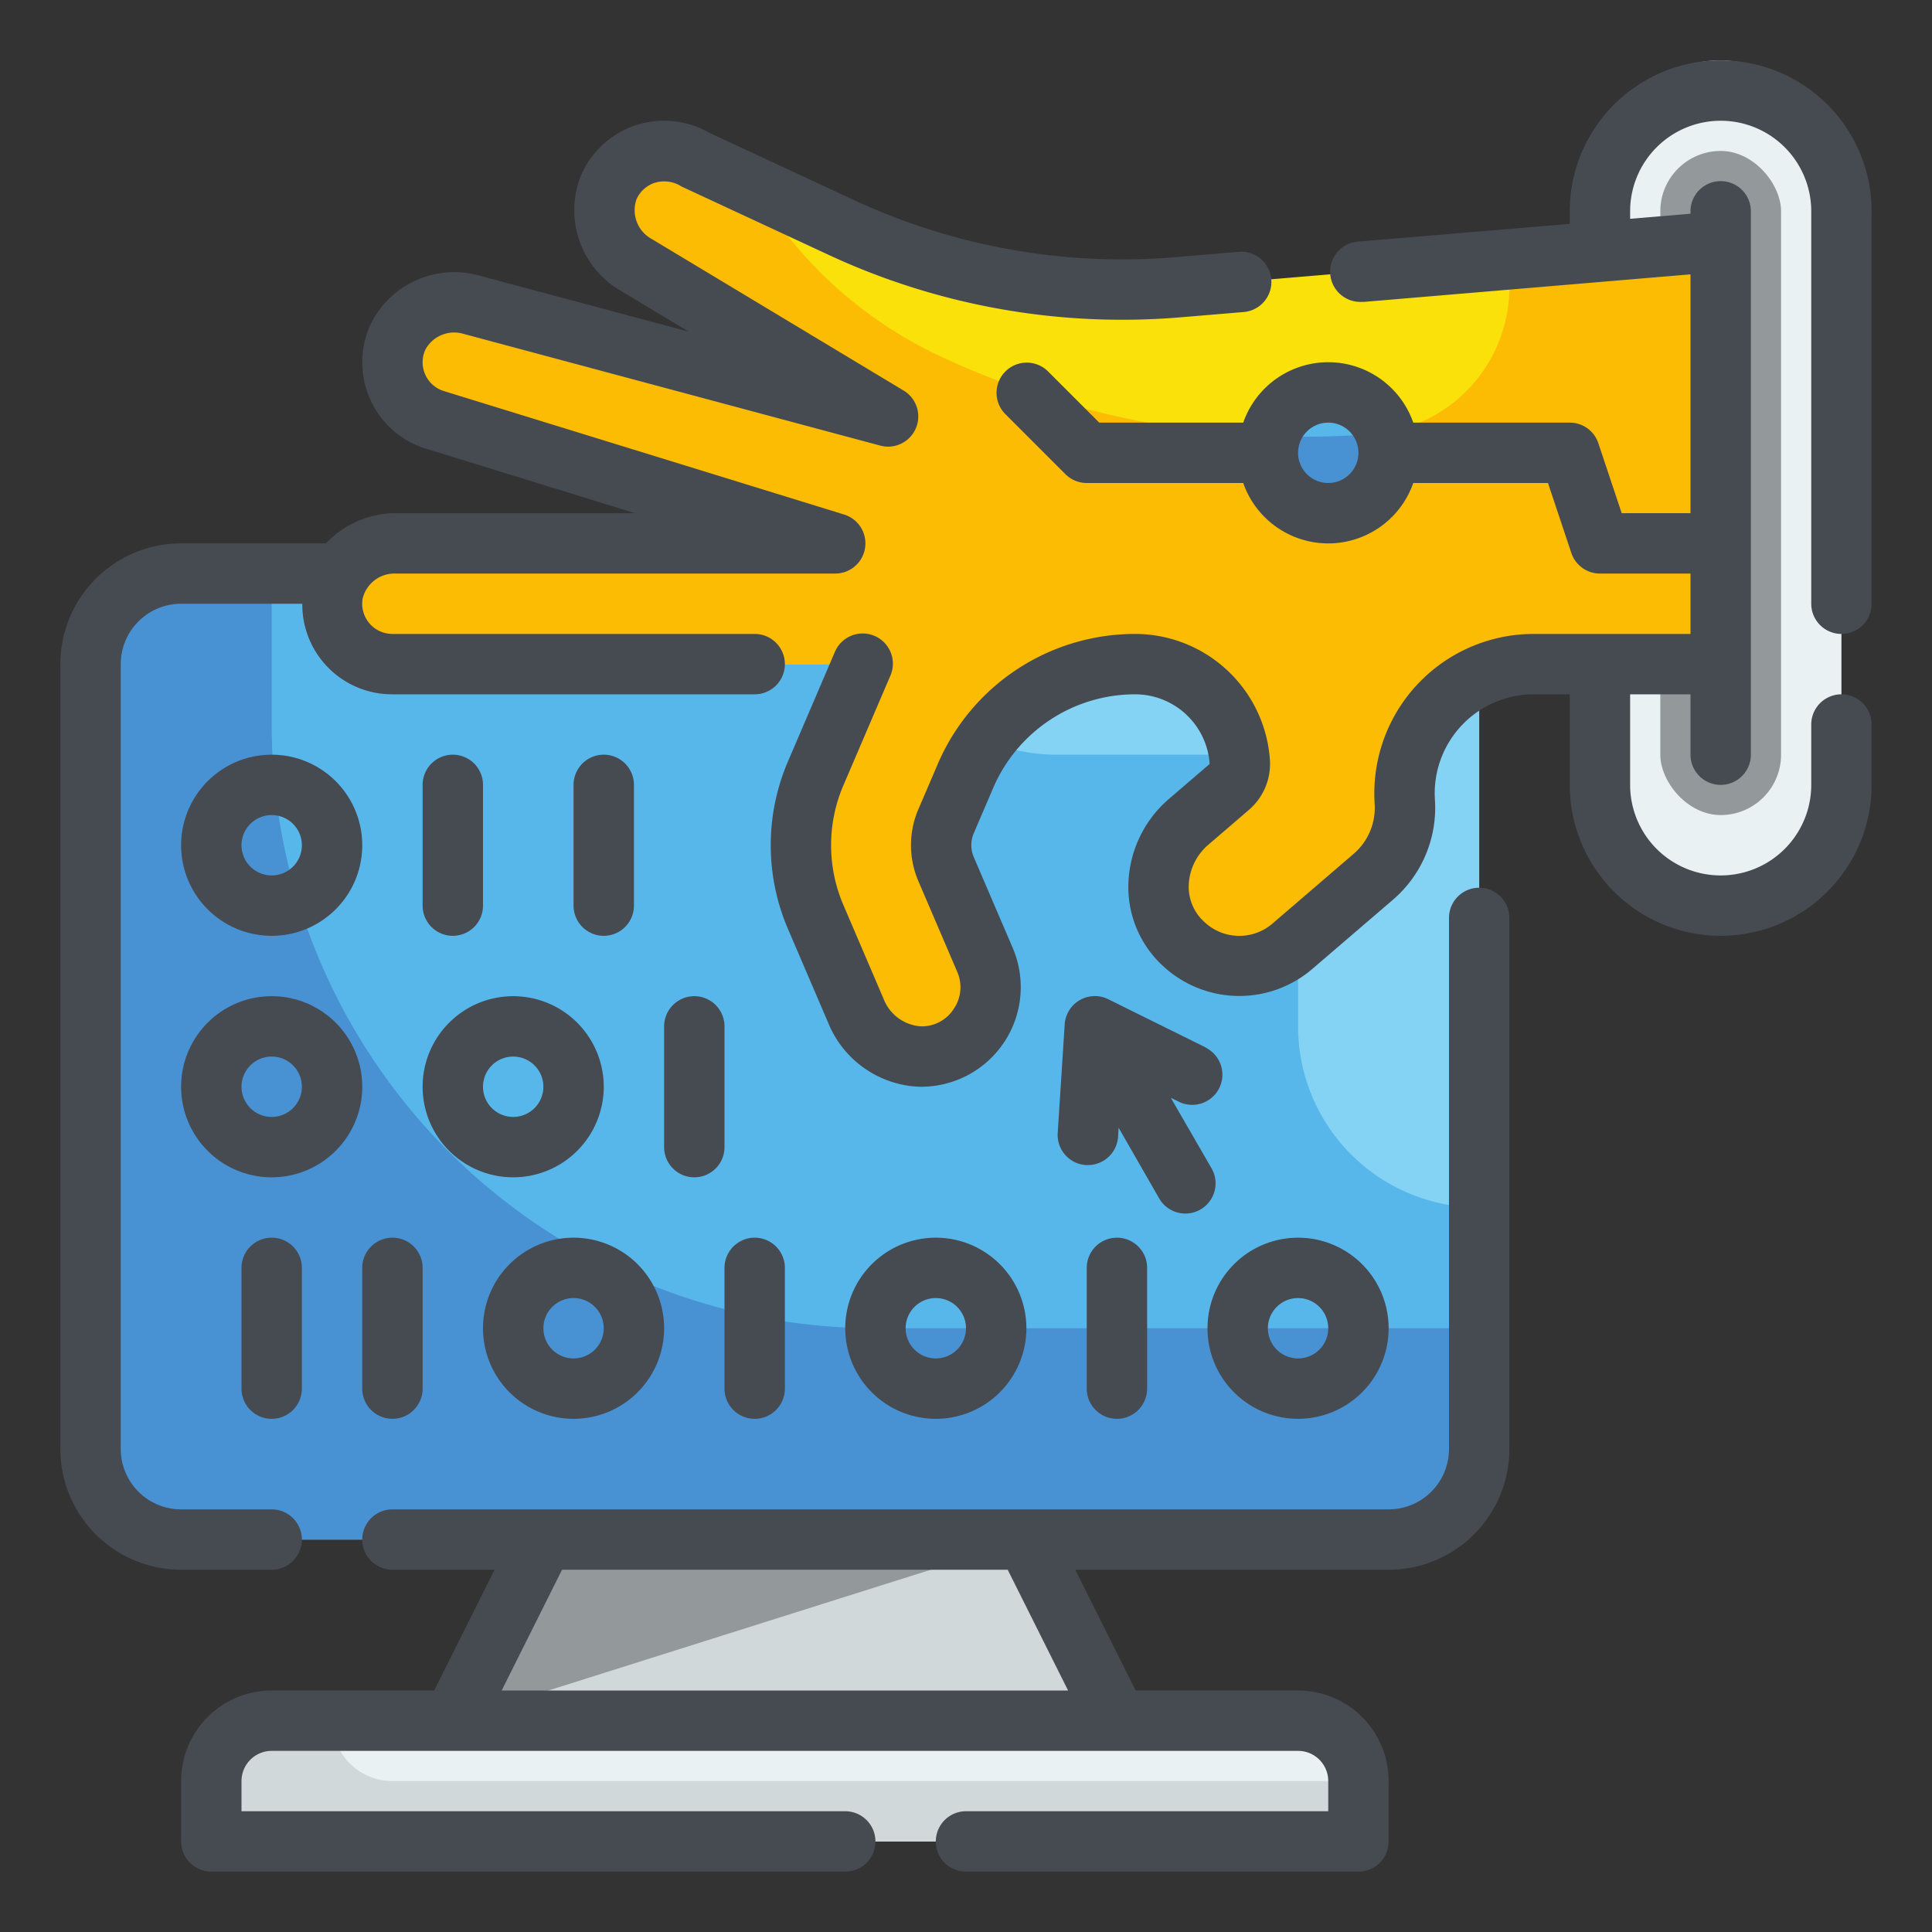 <?xml version="1.0" encoding="UTF-8"?> <svg xmlns="http://www.w3.org/2000/svg" height="512" viewBox="0 0 64 64" width="512"><rect x="0" y="0" width="64" height="64" fill="#333333" stroke="none"/><g id="Fill_Outline" data-name="Fill Outline"><g id="Color"><g><rect fill="#e9f1f2" height="28" rx="4" width="8" x="53" y="2"></rect><rect fill="#93999a" height="22" rx="2" width="4" x="55" y="5"></rect><rect fill="#57b7eb" height="32" rx="3" width="46" x="3" y="19"></rect><path d="m29 19a6 6 0 0 0 6 6h5a3 3 0 0 1 3 3v6a6 6 0 0 0 6 6v-18a3 3 0 0 0 -3-3z" fill="#84d2f4"></path><path d="m9 57h34a2 2 0 0 1 2 2v2a0 0 0 0 1 0 0h-38a0 0 0 0 1 0 0v-2a2 2 0 0 1 2-2z" fill="#e9f1f2"></path><path d="m37 57h-22l3-6h16z" fill="#d0d8da"></path><path d="m39.008 9.512a22 22 0 0 1 -11.1-1.967l-4.908-2.277a2 2 0 0 0 -2.826.916 2.08 2.08 0 0 0 .926 2.606l8.32 5-13.8-3.7a2.074 2.074 0 0 0 -2.44 1.07 2 2 0 0 0 1.3 2.766l13.187 4.074h-14.56a2.075 2.075 0 0 0 -2.08 1.664 2 2 0 0 0 1.973 2.336h15.571l-1.558 3.636a6 6 0 0 0 0 4.728l1.339 3.125a2.416 2.416 0 0 0 2.125 1.511 2.3 2.3 0 0 0 2.15-3.2l-1.289-3.009a2 2 0 0 1 0-1.576l.644-1.5a6.119 6.119 0 0 1 5.625-3.715 3.47 3.47 0 0 1 3.462 3.24 1 1 0 0 1 -.346.825l-1.339 1.151a2.684 2.684 0 1 0 3.42 4.136l2.696-2.313a3 3 0 0 0 1.038-2.475 4.281 4.281 0 0 1 4.27-4.564h6.192v-14z" fill="#f9e109"></path><path d="m15 57 3-6h16z" fill="#93999a"></path><path d="m11 57h-2a2 2 0 0 0 -2 2v2h38v-2h-32a2 2 0 0 1 -2-2z" fill="#d0d8da"></path><path d="m29 44a20 20 0 0 1 -20-20v-5h-3a3 3 0 0 0 -3 3v26a3 3 0 0 0 3 3h40a3 3 0 0 0 3-3v-4z" fill="#4891d3"></path><path d="m50 8.588v.923a4.879 4.879 0 0 1 -4.473 4.862 28.405 28.405 0 0 1 -14.371-2.567 14.1 14.1 0 0 1 -6.184-5.623l-1.972-.915a2 2 0 0 0 -2.826.916 2.078 2.078 0 0 0 .925 2.6l8.32 5-13.8-3.7a2.074 2.074 0 0 0 -2.44 1.07 2 2 0 0 0 1.3 2.766l13.188 4.08h-14.56a2.075 2.075 0 0 0 -2.08 1.664 2 2 0 0 0 1.973 2.336h15.571l-1.558 3.636a6 6 0 0 0 0 4.728l1.339 3.125a2.416 2.416 0 0 0 2.125 1.511 2.3 2.3 0 0 0 2.15-3.2l-1.289-3.009a2 2 0 0 1 0-1.576l.644-1.5a6.119 6.119 0 0 1 5.625-3.715 3.47 3.47 0 0 1 3.463 3.24 1 1 0 0 1 -.346.825l-1.339 1.151a2.684 2.684 0 1 0 3.42 4.136l2.695-2.313a3 3 0 0 0 1.038-2.475 4.281 4.281 0 0 1 4.27-4.564h6.192v-14z" fill="#fcbc04"></path><circle cx="44" cy="15" fill="#57b7eb" r="2"></circle><path d="m42.088 14.443a2 2 0 1 0 3.783-.132c-.116.018-.226.052-.344.062a28.418 28.418 0 0 1 -3.439.07z" fill="#4891d3"></path></g></g><g id="Outline_copy" data-name="Outline copy"><g fill="#464a51"><path d="m61 21a1 1 0 0 0 1-1v-13a5 5 0 0 0 -10 0v.416l-6.978.584a1 1 0 0 0 .083 2h.085l10.81-.912v7.912h-2.279l-.773-2.316a1 1 0 0 0 -.948-.684h-5.184a2.982 2.982 0 0 0 -5.632 0h-4.77l-1.707-1.707a1 1 0 0 0 -1.414 1.414l2 2a1 1 0 0 0 .707.293h5.184a2.982 2.982 0 0 0 5.632 0h4.463l.773 2.316a1 1 0 0 0 .948.684h3v2h-5.192a5.282 5.282 0 0 0 -5.27 5.631 2.01 2.01 0 0 1 -.691 1.649l-2.694 2.314a1.685 1.685 0 0 1 -2.249-.045 1.575 1.575 0 0 1 -.527-1.2 1.856 1.856 0 0 1 .659-1.373l1.338-1.15a2.008 2.008 0 0 0 .694-1.65 4.481 4.481 0 0 0 -4.461-4.176 7.113 7.113 0 0 0 -6.545 4.316l-.643 1.5a3.013 3.013 0 0 0 0 2.364l1.289 3.009a1.274 1.274 0 0 1 -.115 1.234 1.255 1.255 0 0 1 -1.1.575 1.426 1.426 0 0 1 -1.221-.905l-1.339-3.126a5.023 5.023 0 0 1 0-3.938l1.558-3.637a1 1 0 1 0 -1.838-.788l-1.558 3.637a7.029 7.029 0 0 0 0 5.514l1.34 3.126a3.4 3.4 0 0 0 3.026 2.119h.053a3.3 3.3 0 0 0 3.033-4.6l-1.29-3.009a1 1 0 0 1 0-.788l.643-1.5a5.117 5.117 0 0 1 4.707-3.103 2.476 2.476 0 0 1 2.465 2.307l-1.34 1.15a3.856 3.856 0 0 0 -1.354 2.866 3.547 3.547 0 0 0 1.187 2.712 3.713 3.713 0 0 0 4.891.076l2.693-2.311a4.016 4.016 0 0 0 1.385-3.3 3.28 3.28 0 0 1 3.274-3.5h1.192v3a5 5 0 0 0 10 0v-2a1 1 0 0 0 -2 0v2a3 3 0 0 1 -6 0v-3h2v2a1 1 0 0 0 2 0v-18a1 1 0 0 0 -2 0v.08l-2 .168v-.248a3 3 0 0 1 6 0v13a1 1 0 0 0 1 1zm-17-5a1 1 0 1 1 1-1 1 1 0 0 1 -1 1z"></path><path d="m49 29.407a1 1 0 0 0 -1 1v17.593a2 2 0 0 1 -2 2h-33a1 1 0 0 0 0 2h3.382l-2 4h-5.382a3 3 0 0 0 -3 3v2a1 1 0 0 0 1 1h21a1 1 0 0 0 0-2h-20v-1a1 1 0 0 1 1-1h34a1 1 0 0 1 1 1v1h-12a1 1 0 0 0 0 2h13a1 1 0 0 0 1-1v-2a3 3 0 0 0 -3-3h-5.382l-2-4h10.382a4 4 0 0 0 4-4v-17.593a1 1 0 0 0 -1-1zm-13.618 26.593h-18.764l2-4h14.764z"></path><path d="m9 52a1 1 0 0 0 0-2h-3a2 2 0 0 1 -2-2v-26a2 2 0 0 1 2-2h4.014a2.974 2.974 0 0 0 2.986 3h12a1 1 0 0 0 0-2h-12a1 1 0 0 1 -.986-1.175 1.085 1.085 0 0 1 1.093-.825h14.56a1 1 0 0 0 .294-1.956l-13.22-4.078a1 1 0 0 1 -.647-1.39 1.085 1.085 0 0 1 1.269-.514l13.8 3.7a1 1 0 0 0 .774-1.822l-8.337-5.017a1.087 1.087 0 0 1 -.514-1.323 1 1 0 0 1 .607-.546 1.066 1.066 0 0 1 .887.126l4.9 2.277a23.071 23.071 0 0 0 11.609 2.056l2.111-.177a1 1 0 0 0 -.168-1.994l-2.111.178a21.06 21.06 0 0 1 -10.6-1.878l-4.821-2.242a3 3 0 0 0 -4.237 1.371 3.084 3.084 0 0 0 1.32 3.873l2.232 1.342-6.935-1.856a3.084 3.084 0 0 0 -3.61 1.625 3.015 3.015 0 0 0 .02 2.532 2.976 2.976 0 0 0 1.9 1.6l6.844 2.113h-7.927a3.173 3.173 0 0 0 -2.307 1h-4.8a4 4 0 0 0 -4 4v26a4 4 0 0 0 4 4z"></path><path d="m39.943 34.7-3.232-1.6a1 1 0 0 0 -1.441.832l-.232 3.6a1 1 0 0 0 .934 1.062h.065a1 1 0 0 0 1-.936l.019-.3 1.344 2.342a1 1 0 1 0 1.733-1l-1.349-2.335.272.134a1 1 0 0 0 .886-1.793z"></path><path d="m9 31a3 3 0 1 0 -3-3 3 3 0 0 0 3 3zm0-4a1 1 0 1 1 -1 1 1 1 0 0 1 1-1z"></path><path d="m17 39a3 3 0 1 0 -3-3 3 3 0 0 0 3 3zm0-4a1 1 0 1 1 -1 1 1 1 0 0 1 1-1z"></path><path d="m19 47a3 3 0 1 0 -3-3 3 3 0 0 0 3 3zm0-4a1 1 0 1 1 -1 1 1 1 0 0 1 1-1z"></path><path d="m34 44a3 3 0 1 0 -3 3 3 3 0 0 0 3-3zm-4 0a1 1 0 1 1 1 1 1 1 0 0 1 -1-1z"></path><path d="m43 47a3 3 0 1 0 -3-3 3 3 0 0 0 3 3zm0-4a1 1 0 1 1 -1 1 1 1 0 0 1 1-1z"></path><path d="m12 36a3 3 0 1 0 -3 3 3 3 0 0 0 3-3zm-3 1a1 1 0 1 1 1-1 1 1 0 0 1 -1 1z"></path><path d="m16 30v-4a1 1 0 0 0 -2 0v4a1 1 0 0 0 2 0z"></path><path d="m24 34a1 1 0 0 0 -2 0v4a1 1 0 0 0 2 0z"></path><path d="m25 47a1 1 0 0 0 1-1v-4a1 1 0 0 0 -2 0v4a1 1 0 0 0 1 1z"></path><path d="m36 42v4a1 1 0 0 0 2 0v-4a1 1 0 0 0 -2 0z"></path><path d="m8 42v4a1 1 0 0 0 2 0v-4a1 1 0 0 0 -2 0z"></path><path d="m13 47a1 1 0 0 0 1-1v-4a1 1 0 0 0 -2 0v4a1 1 0 0 0 1 1z"></path><path d="m20 31a1 1 0 0 0 1-1v-4a1 1 0 0 0 -2 0v4a1 1 0 0 0 1 1z"></path></g></g></g></svg> 